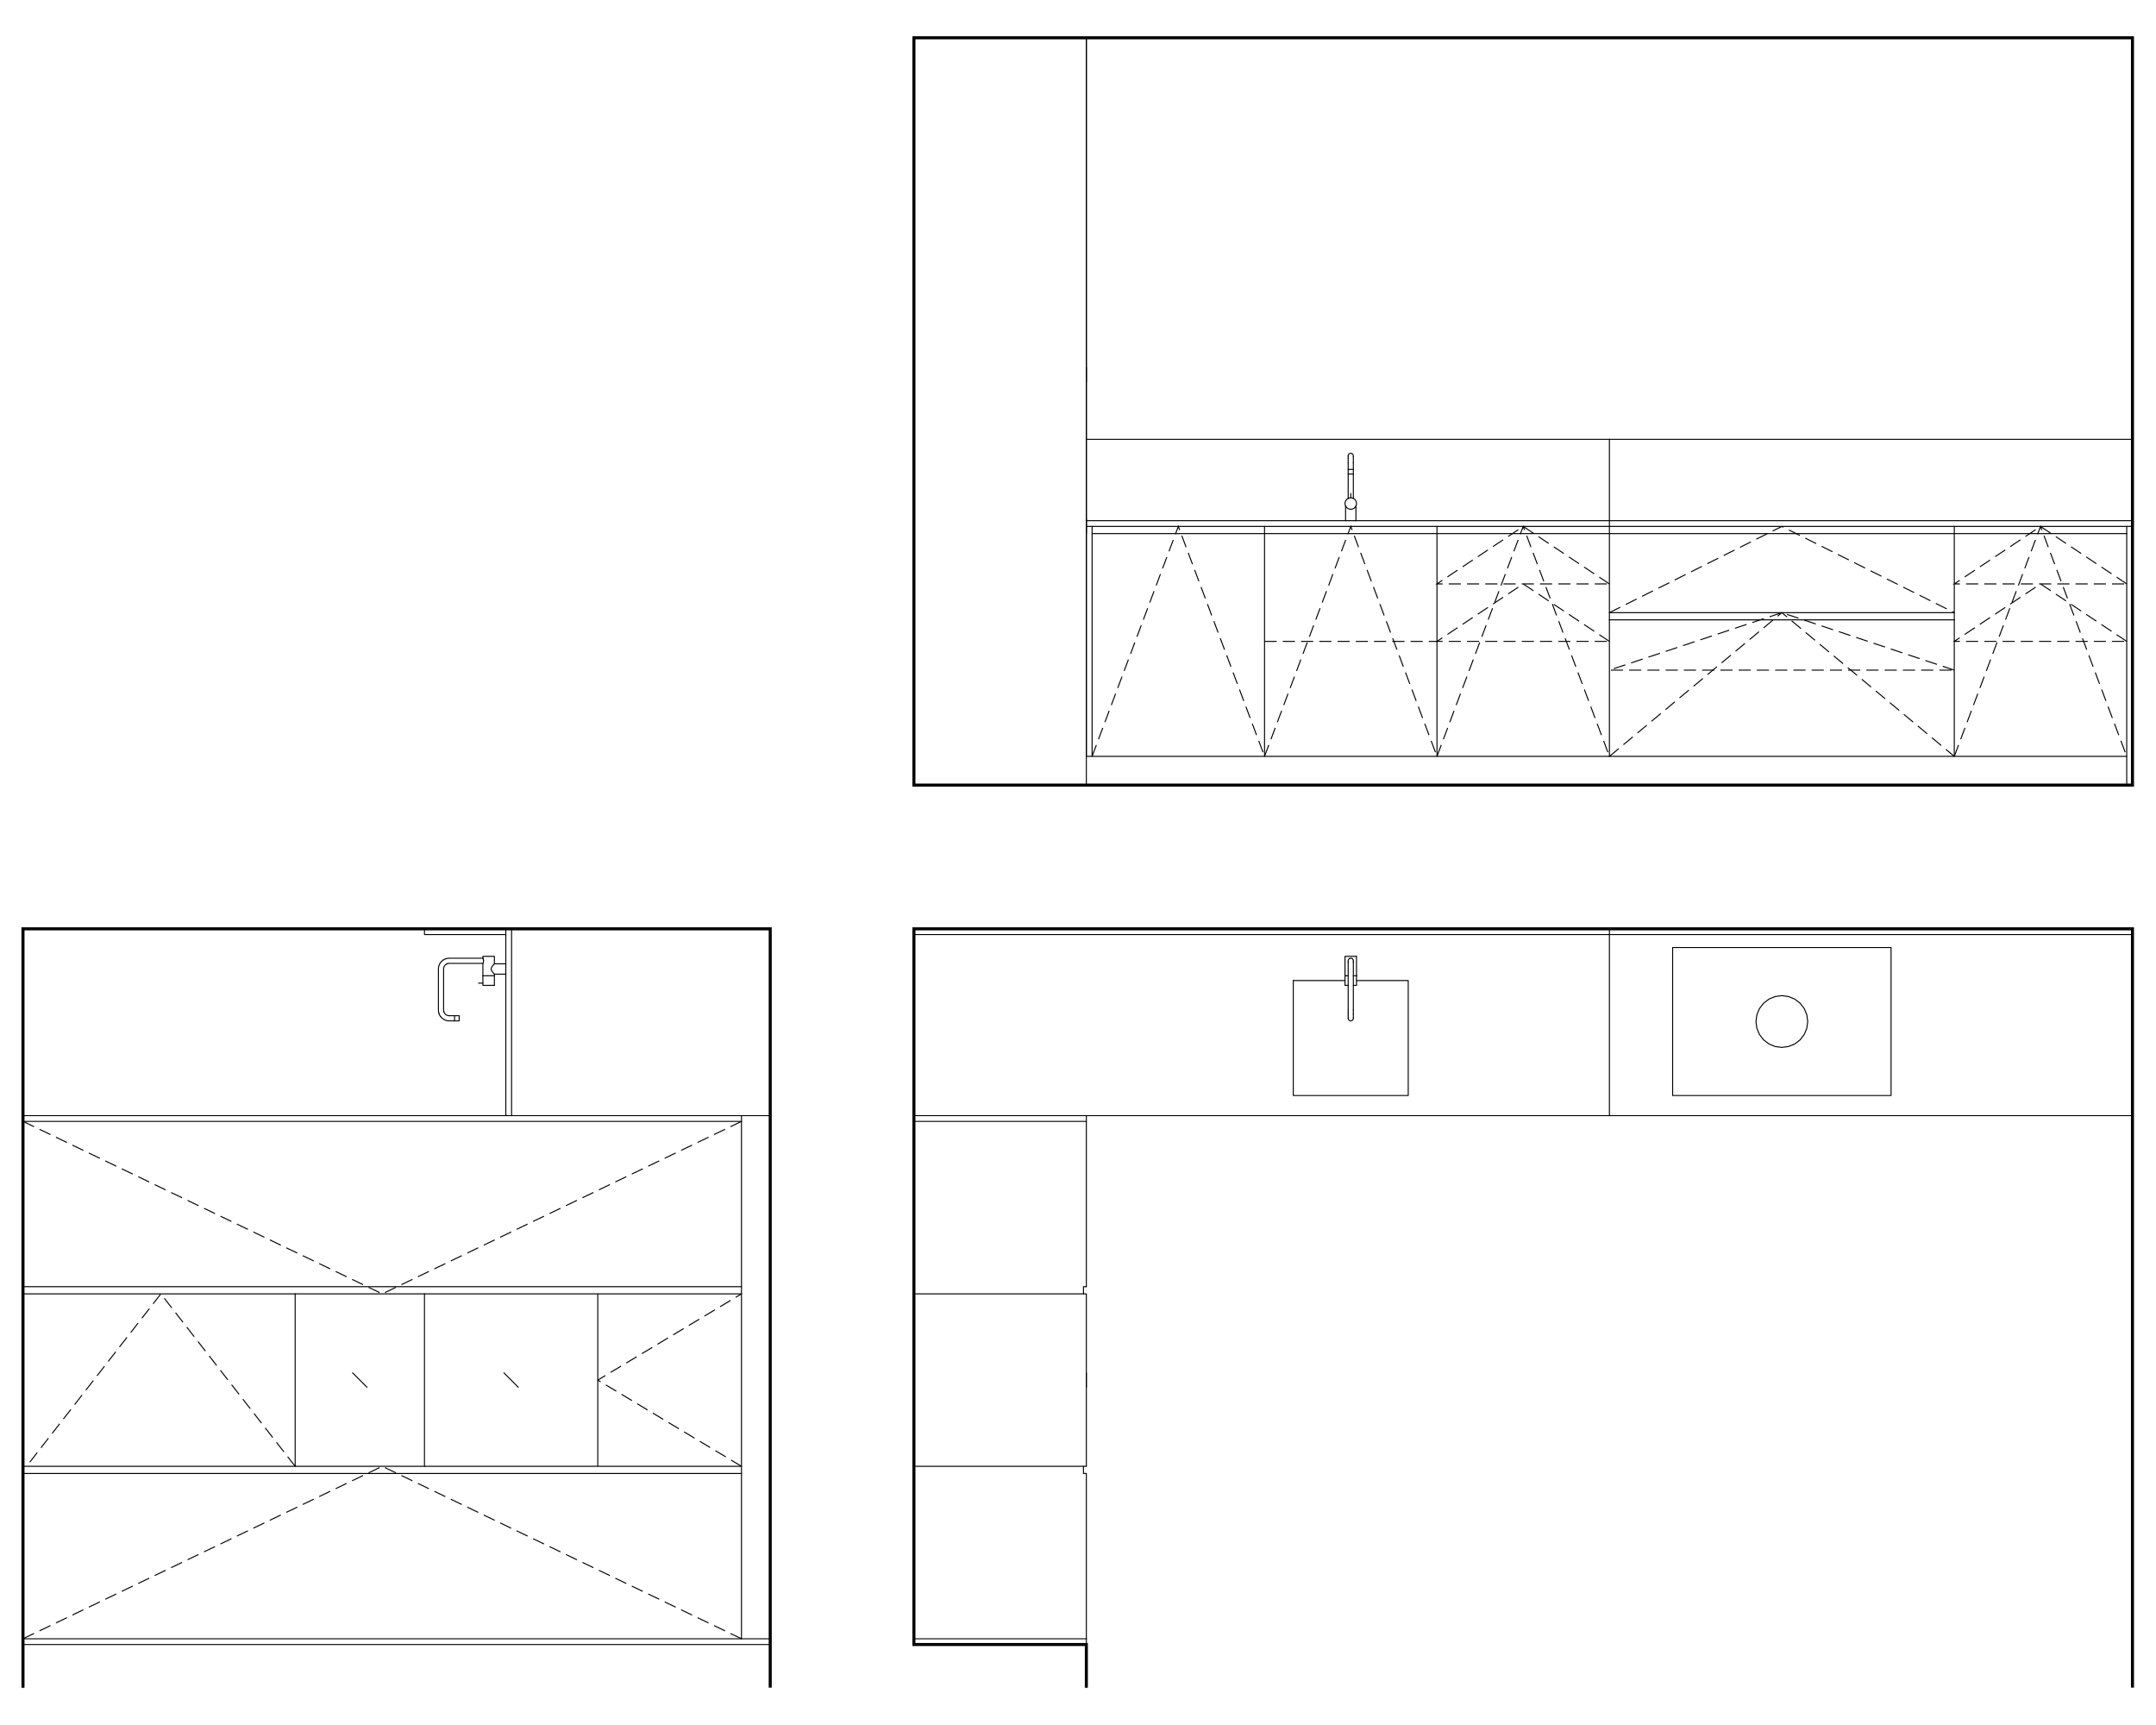 <?xml version="1.0" encoding="UTF-8" standalone="no"?>
<!-- Created with Inkscape (http://www.inkscape.org/) -->

<svg
   version="1.1"
   id="svg11121"
   width="566.929"
   height="453.543"
   viewBox="0 0 566.929 453.543"
   xmlns="http://www.w3.org/2000/svg"
   xmlns:svg="http://www.w3.org/2000/svg">
  <defs
     id="defs11125">
    <clipPath
       clipPathUnits="userSpaceOnUse"
       id="clipPath11137">
      <path
         d="M 0,0 H 425.197 V 340.158 H 0 Z"
         id="path11135" />
    </clipPath>
  </defs>
  <g
     id="g11127"
     transform="matrix(1.333,0,0,-1.333,0,453.543)">
    <g
       id="g11129" />
    <g
       id="g11131">
      <g
         id="g11133"
         clip-path="url(#clipPath11137)">
        <g
           id="g11139"
           transform="matrix(1,0,0,-1,0,340.158)">
          <path
             d="m 215.433,149.102 v -43.937"
             style="fill:none;stroke:#000000;stroke-width:0.2;stroke-linecap:round;stroke-linejoin:round;stroke-miterlimit:10;stroke-dasharray:none;stroke-opacity:1"
             id="path11141" />
        </g>
        <g
           id="g11143"
           transform="matrix(1,0,0,-1,0,340.158)">
          <path
             d="m 419.528,103.748 h 1.134"
             style="fill:none;stroke:#000000;stroke-width:0.2;stroke-linecap:round;stroke-linejoin:round;stroke-miterlimit:10;stroke-dasharray:none;stroke-opacity:1"
             id="path11145" />
        </g>
        <g
           id="g11147"
           transform="matrix(1,0,0,-1,0,340.158)">
          <path
             d="m 215.433,103.748 h -1.134"
             style="fill:none;stroke:#000000;stroke-width:0.2;stroke-linecap:round;stroke-linejoin:round;stroke-miterlimit:10;stroke-dasharray:none;stroke-opacity:1"
             id="path11149" />
        </g>
        <g
           id="g11151"
           transform="matrix(1,0,0,-1,0,340.158)">
          <path
             d="m 419.528,149.102 v -43.937"
             style="fill:none;stroke:#000000;stroke-width:0.2;stroke-linecap:round;stroke-linejoin:round;stroke-miterlimit:10;stroke-dasharray:none;stroke-opacity:1"
             id="path11153" />
        </g>
        <g
           id="g11155"
           transform="matrix(1,0,0,-1,0,340.158)">
          <path
             d="M 385.512,149.102 V 122.173"
             style="fill:none;stroke:#000000;stroke-width:0.2;stroke-linecap:round;stroke-linejoin:round;stroke-miterlimit:10;stroke-dasharray:none;stroke-opacity:1"
             id="path11157" />
        </g>
        <g
           id="g11159"
           transform="matrix(1,0,0,-1,0,340.158)">
          <path
             d="m 249.449,149.102 v -43.937 -1.417"
             style="fill:none;stroke:#000000;stroke-width:0.2;stroke-linecap:round;stroke-linejoin:round;stroke-miterlimit:10;stroke-dasharray:none;stroke-opacity:1"
             id="path11161" />
        </g>
        <g
           id="g11163"
           transform="matrix(1,0,0,-1,0,340.158)">
          <path
             d="m 266.967,92.504 h -0.017 -0.051 -0.081 -0.106 -0.123 -0.132 -0.132 -0.123 -0.106 -0.081 -0.051 -0.017"
             style="fill:none;stroke:#000000;stroke-width:0.2;stroke-linecap:round;stroke-linejoin:round;stroke-miterlimit:10;stroke-dasharray:none;stroke-opacity:1"
             id="path11165" />
        </g>
        <g
           id="g11167"
           transform="matrix(1,0,0,-1,0,340.158)">
          <path
             d="m 385.512,120.756 v -15.591 -1.417"
             style="fill:none;stroke:#000000;stroke-width:0.2;stroke-linecap:round;stroke-linejoin:round;stroke-miterlimit:10;stroke-dasharray:none;stroke-opacity:1"
             id="path11169" />
        </g>
        <g
           id="g11171"
           transform="matrix(1,0,0,-1,0,340.158)">
          <path
             d="m 283.465,149.102 v -43.937 -1.417"
             style="fill:none;stroke:#000000;stroke-width:0.2;stroke-linecap:round;stroke-linejoin:round;stroke-miterlimit:10;stroke-dasharray:none;stroke-opacity:1"
             id="path11173" />
        </g>
        <g
           id="g11175"
           transform="matrix(1,0,0,-1,0,340.158)">
          <path
             d="M 317.48,149.102 V 122.173"
             style="fill:none;stroke:#000000;stroke-width:0.2;stroke-linecap:round;stroke-linejoin:round;stroke-miterlimit:10;stroke-dasharray:none;stroke-opacity:1"
             id="path11177" />
        </g>
        <g
           id="g11179"
           transform="matrix(1,0,0,-1,0,340.158)">
          <path
             d="m 317.48,120.756 v -15.591 -1.417 -1.134 -16.044"
             style="fill:none;stroke:#000000;stroke-width:0.2;stroke-linecap:round;stroke-linejoin:round;stroke-miterlimit:10;stroke-dasharray:none;stroke-opacity:1"
             id="path11181" />
        </g>
        <g
           id="g11183"
           transform="matrix(1,0,0,-1,0,340.158)">
          <path
             d="m 317.48,103.748 h -34.016 -34.016 -34.016 v 1.417 h 34.016"
             style="fill:none;stroke:#000000;stroke-width:0.2;stroke-linecap:round;stroke-linejoin:round;stroke-miterlimit:10;stroke-dasharray:none;stroke-opacity:1"
             id="path11185" />
        </g>
        <g
           id="g11187"
           transform="matrix(1,0,0,-1,0,340.158)">
          <path
             d="m 317.48,103.748 h 68.031 34.016 v 1.417"
             style="fill:none;stroke:#000000;stroke-width:0.2;stroke-linecap:round;stroke-linejoin:round;stroke-miterlimit:10;stroke-dasharray:none;stroke-opacity:1"
             id="path11189" />
        </g>
        <g
           id="g11191"
           transform="matrix(1,0,0,-1,0,340.158)">
          <path
             d="m 317.48,149.102 h -34.016 -34.016 -34.016 -1.134 v 5.669 h -34.016 34.016 V 7.37"
             style="fill:none;stroke:#000000;stroke-width:0.2;stroke-linecap:round;stroke-linejoin:round;stroke-miterlimit:10;stroke-dasharray:none;stroke-opacity:1"
             id="path11193" />
        </g>
        <g
           id="g11195"
           transform="matrix(1,0,0,-1,0,340.158)">
          <path
             d="m 419.528,154.771 h 1.134 V 103.748 102.614 86.57 H 317.48"
             style="fill:none;stroke:#000000;stroke-width:0.2;stroke-linecap:round;stroke-linejoin:round;stroke-miterlimit:10;stroke-dasharray:none;stroke-opacity:1"
             id="path11197" />
        </g>
        <g
           id="g11199"
           transform="matrix(1,0,0,-1,0,340.158)">
          <path
             d="m 214.299,154.771 h 205.228 v -5.669 h -34.016 -68.031"
             style="fill:none;stroke:#000000;stroke-width:0.2;stroke-linecap:round;stroke-linejoin:round;stroke-miterlimit:10;stroke-dasharray:none;stroke-opacity:1"
             id="path11201" />
        </g>
        <g
           id="g11203"
           transform="matrix(1,0,0,-1,0,340.158)">
          <path
             d="m 265.475,99.794 -0.004,-0.009 -0.035,-0.084 v 2.913 h 0.035 0.102"
             style="fill:none;stroke:#000000;stroke-width:0.2;stroke-linecap:round;stroke-linejoin:round;stroke-miterlimit:10;stroke-dasharray:none;stroke-opacity:1"
             id="path11205" />
        </g>
        <g
           id="g11207"
           transform="matrix(1,0,0,-1,0,340.158)">
          <path
             d="m 265.475,99.794 0.098,0.128 0.082,0.107 0.08,0.061 0.155,0.119 0.057,0.024 0.217,0.09 0.029,0.004 0.264,0.035 0.264,-0.035 0.029,-0.004 0.217,-0.09 0.057,-0.024 0.155,-0.119 0.08,-0.061 0.082,-0.107 0.098,-0.128 0.004,-0.009 0.035,-0.084 v 2.913 h -0.035 -0.102"
             style="fill:none;stroke:#000000;stroke-width:0.2;stroke-linecap:round;stroke-linejoin:round;stroke-miterlimit:10;stroke-dasharray:none;stroke-opacity:1"
             id="path11209" />
        </g>
        <g
           id="g11211"
           transform="matrix(1,0,0,-1,0,340.158)">
          <path
             d="m 267.477,99.701 0.075,-0.18 0.039,-0.293 -0.039,-0.293 -0.113,-0.273 -0.18,-0.235 -0.235,-0.18 -0.057,-0.023"
             style="fill:none;stroke:#000000;stroke-width:0.2;stroke-linecap:round;stroke-linejoin:round;stroke-miterlimit:10;stroke-dasharray:none;stroke-opacity:1"
             id="path11213" />
        </g>
        <g
           id="g11215"
           transform="matrix(1,0,0,-1,0,340.158)">
          <path
             d="m 265.947,98.221 -0.057,0.023 -0.235,0.18 -0.18,0.235 -0.113,0.273 -0.039,0.293 0.039,0.293 0.075,0.18"
             style="fill:none;stroke:#000000;stroke-width:0.2;stroke-linecap:round;stroke-linejoin:round;stroke-miterlimit:10;stroke-dasharray:none;stroke-opacity:1"
             id="path11217" />
        </g>
        <g
           id="g11219"
           transform="matrix(1,0,0,-1,0,340.158)">
          <path
             d="M 266.967,90.006 V 89.909 89.85 89.83 l -0.017,-0.132 -0.051,-0.123 -0.081,-0.106 -0.106,-0.081 -0.123,-0.051 -0.132,-0.017 -0.132,0.017 -0.123,0.051 -0.106,0.081 -0.081,0.106 -0.051,0.123 -0.017,0.132 v 0.02 0.059"
             style="fill:none;stroke:#000000;stroke-width:0.2;stroke-linecap:round;stroke-linejoin:round;stroke-miterlimit:10;stroke-dasharray:none;stroke-opacity:1"
             id="path11221" />
        </g>
        <g
           id="g11223"
           transform="matrix(1,0,0,-1,0,340.158)">
          <path
             d="m 266.967,91.193 v 0.253 1.059 0.907 h -0.017 -0.051 -0.081 -0.106 -0.123 -0.132 -0.132 -0.123 -0.106 -0.081 -0.051 -0.017"
             style="fill:none;stroke:#000000;stroke-width:0.2;stroke-linecap:round;stroke-linejoin:round;stroke-miterlimit:10;stroke-dasharray:none;stroke-opacity:1"
             id="path11225" />
        </g>
        <g
           id="g11227"
           transform="matrix(1,0,0,-1,0,340.158)">
          <path
             d="m 265.947,91.193 v 0.253 1.059 0.907 4.81 l 0.017,-0.007"
             style="fill:none;stroke:#000000;stroke-width:0.2;stroke-linecap:round;stroke-linejoin:round;stroke-miterlimit:10;stroke-dasharray:none;stroke-opacity:1"
             id="path11229" />
        </g>
        <g
           id="g11231"
           transform="matrix(1,0,0,-1,0,340.158)">
          <path
             d="m 266.967,90.006 v 0.132 0.165 0.193 0.216 0.234 0.247"
             style="fill:none;stroke:#000000;stroke-width:0.2;stroke-linecap:round;stroke-linejoin:round;stroke-miterlimit:10;stroke-dasharray:none;stroke-opacity:1"
             id="path11233" />
        </g>
        <g
           id="g11235"
           transform="matrix(1,0,0,-1,0,340.158)">
          <path
             d="m 265.947,90.303 v 0.193 0.216 0.234 0.247"
             style="fill:none;stroke:#000000;stroke-width:0.2;stroke-linecap:round;stroke-linejoin:round;stroke-miterlimit:10;stroke-dasharray:none;stroke-opacity:1"
             id="path11237" />
        </g>
        <g
           id="g11239"
           transform="matrix(1,0,0,-1,0,340.158)">
          <path
             d="M 265.947,90.303 V 90.138 90.006 89.909"
             style="fill:none;stroke:#000000;stroke-width:0.2;stroke-linecap:round;stroke-linejoin:round;stroke-miterlimit:10;stroke-dasharray:none;stroke-opacity:1"
             id="path11241" />
        </g>
        <g
           id="g11243"
           transform="matrix(1,0,0,-1,0,340.158)">
          <path
             d="m 265.964,98.214 0.051,-0.021 0.081,-0.034 0.067,-0.028 0.038,-0.005 0.123,-0.016 0.132,-0.017 0.132,0.017 0.123,0.016 0.038,0.005 0.067,0.028 0.081,0.034 0.051,0.021 0.017,0.007 v -4.81"
             style="fill:none;stroke:#000000;stroke-width:0.2;stroke-linecap:round;stroke-linejoin:round;stroke-miterlimit:10;stroke-dasharray:none;stroke-opacity:1"
             id="path11245" />
        </g>
        <g
           id="g11247"
           transform="matrix(1,0,0,-1,0,340.158)">
          <path
             d="m 267.341,102.614 h -0.162 -0.211"
             style="fill:none;stroke:#000000;stroke-width:0.2;stroke-linecap:round;stroke-linejoin:round;stroke-miterlimit:10;stroke-dasharray:none;stroke-opacity:1"
             id="path11249" />
        </g>
        <g
           id="g11251"
           transform="matrix(1,0,0,-1,0,340.158)">
          <path
             d="m 265.573,102.614 h 0.162 0.211 0.246"
             style="fill:none;stroke:#000000;stroke-width:0.2;stroke-linecap:round;stroke-linejoin:round;stroke-miterlimit:10;stroke-dasharray:none;stroke-opacity:1"
             id="path11253" />
        </g>
        <g
           id="g11255"
           transform="matrix(1,0,0,-1,0,340.158)">
          <path
             d="m 266.967,102.614 h -0.246 -0.264 -0.264"
             style="fill:none;stroke:#000000;stroke-width:0.2;stroke-linecap:round;stroke-linejoin:round;stroke-miterlimit:10;stroke-dasharray:none;stroke-opacity:1"
             id="path11257" />
        </g>
        <g
           id="g11259"
           transform="matrix(1,0,0,-1,0,340.158)">
          <path
             d="m 385.512,122.173 v -1.417 h -68.031 v 1.417"
             style="fill:none;stroke:#000000;stroke-width:0.2;stroke-linecap:round;stroke-linejoin:round;stroke-miterlimit:10;stroke-dasharray:none;stroke-opacity:1"
             id="path11261" />
        </g>
        <g
           id="g11263"
           transform="matrix(1,0,0,-1,0,340.158)">
          <path
             d="m 249.449,105.165 h 34.016 34.016 68.031 34.016"
             style="fill:none;stroke:#000000;stroke-width:0.2;stroke-linecap:round;stroke-linejoin:round;stroke-miterlimit:10;stroke-dasharray:none;stroke-opacity:1"
             id="path11265" />
        </g>
        <g
           id="g11267"
           transform="matrix(1,0,0,-1,0,340.158)">
          <path
             d="m 317.48,122.173 h 68.031"
             style="fill:none;stroke:#000000;stroke-width:0.2;stroke-linecap:round;stroke-linejoin:round;stroke-miterlimit:10;stroke-dasharray:none;stroke-opacity:1"
             id="path11269" />
        </g>
        <g
           id="g11271"
           transform="matrix(1,0,0,-1,0,340.158)">
          <path
             d="M 317.48,86.57 H 214.299 v 16.044 1.134 45.354"
             style="fill:none;stroke:#000000;stroke-width:0.2;stroke-linecap:round;stroke-linejoin:round;stroke-miterlimit:10;stroke-dasharray:none;stroke-opacity:1"
             id="path11273" />
        </g>
        <g
           id="g11275"
           transform="matrix(1,0,0,-1,0,340.158)">
          <path
             d="M 214.299,86.57 V 7.37"
             style="fill:none;stroke:#000000;stroke-width:0.2;stroke-linecap:round;stroke-linejoin:round;stroke-miterlimit:10;stroke-dasharray:none;stroke-opacity:1"
             id="path11277" />
        </g>
        <g
           id="g11279"
           transform="matrix(1,0,0,-1,0,340.158)">
          <path
             d="m 267.477,102.614 h 50.003 103.181"
             style="fill:none;stroke:#000000;stroke-width:0.2;stroke-linecap:round;stroke-linejoin:round;stroke-miterlimit:10;stroke-dasharray:none;stroke-opacity:1"
             id="path11281" />
        </g>
        <g
           id="g11283"
           transform="matrix(1,0,0,-1,0,340.158)">
          <path
             d="m 265.436,102.614 h -51.137"
             style="fill:none;stroke:#000000;stroke-width:0.2;stroke-linecap:round;stroke-linejoin:round;stroke-miterlimit:10;stroke-dasharray:none;stroke-opacity:1"
             id="path11285" />
        </g>
        <g
           id="g11287"
           transform="matrix(1,0,0,-1,0,340.158)">
          <path
             d="m 214.299,105.08 v -2.835"
             style="fill:none;stroke:#000000;stroke-width:0.2;stroke-linecap:round;stroke-linejoin:round;stroke-miterlimit:10;stroke-dasharray:none;stroke-opacity:1"
             id="path11289" />
        </g>
        <g
           id="g11291"
           transform="matrix(1,0,0,-1,0,340.158)">
          <path
             d="M 214.299,75.231 V 72.397"
             style="fill:none;stroke:#000000;stroke-width:0.2;stroke-linecap:round;stroke-linejoin:round;stroke-miterlimit:10;stroke-dasharray:none;stroke-opacity:1"
             id="path11293" />
        </g>
        <g
           id="g11295"
           transform="matrix(1,0,0,-1,0,340.158)">
          <path
             d="m 266.457,98.093 v -0.85"
             style="fill:none;stroke:#000000;stroke-width:0.2;stroke-linecap:round;stroke-linejoin:round;stroke-miterlimit:10;stroke-dasharray:none;stroke-opacity:1"
             id="path11297" />
        </g>
        <g
           id="g11299"
           transform="matrix(1,0,0,-1,0,340.158)">
          <path
             d="M 420.661,154.771 V 7.37"
             style="fill:none;stroke:#000000;stroke-width:0.2;stroke-linecap:round;stroke-linejoin:round;stroke-miterlimit:10;stroke-dasharray:none;stroke-opacity:1"
             id="path11301" />
        </g>
        <g
           id="g11303"
           transform="matrix(1,0,0,-1,0,340.158)">
          <path
             d="m 180.284,323.149 h 34.016"
             style="fill:none;stroke:#000000;stroke-width:0.2;stroke-linecap:round;stroke-linejoin:round;stroke-miterlimit:10;stroke-dasharray:none;stroke-opacity:1"
             id="path11305" />
        </g>
        <g
           id="g11307"
           transform="matrix(1,0,0,-1,0,340.158)">
          <path
             d="m 180.284,289.134 h 33.449"
             style="fill:none;stroke:#000000;stroke-width:0.2;stroke-linecap:round;stroke-linejoin:round;stroke-miterlimit:10;stroke-dasharray:none;stroke-opacity:1"
             id="path11309" />
        </g>
        <g
           id="g11311"
           transform="matrix(1,0,0,-1,0,340.158)">
          <path
             d="m 180.284,255.118 h 33.449"
             style="fill:none;stroke:#000000;stroke-width:0.2;stroke-linecap:round;stroke-linejoin:round;stroke-miterlimit:10;stroke-dasharray:none;stroke-opacity:1"
             id="path11313" />
        </g>
        <g
           id="g11315"
           transform="matrix(1,0,0,-1,0,340.158)">
          <path
             d="m 351.496,196.299 -1.321,0.174 -1.231,0.51 -1.057,0.811 -0.811,1.057 -0.51,1.231 -0.174,1.321 0.174,1.321 0.51,1.231 0.811,1.057 1.057,0.811 1.231,0.51 1.321,0.174 1.321,-0.174 1.231,-0.51 1.057,-0.811 0.811,-1.057 0.51,-1.231 0.174,-1.321 -0.174,-1.321 -0.51,-1.231 -0.811,-1.057 -1.057,-0.811 -1.231,-0.51 -1.321,-0.174"
             style="fill:none;stroke:#000000;stroke-width:0.2;stroke-linecap:round;stroke-linejoin:round;stroke-miterlimit:10;stroke-dasharray:none;stroke-opacity:1"
             id="path11317" />
        </g>
        <g
           id="g11319"
           transform="matrix(1,0,0,-1,0,340.158)">
          <path
             d="m 266.967,192.373 h 0.057 0.235 0.18 0.113"
             style="fill:none;stroke:#000000;stroke-width:0.2;stroke-linecap:round;stroke-linejoin:round;stroke-miterlimit:10;stroke-dasharray:none;stroke-opacity:1"
             id="path11321" />
        </g>
        <g
           id="g11323"
           transform="matrix(1,0,0,-1,0,340.158)">
          <path
             d="m 265.947,192.373 h -0.057 -0.235"
             style="fill:none;stroke:#000000;stroke-width:0.2;stroke-linecap:round;stroke-linejoin:round;stroke-miterlimit:10;stroke-dasharray:none;stroke-opacity:1"
             id="path11325" />
        </g>
        <g
           id="g11327"
           transform="matrix(1,0,0,-1,0,340.158)">
          <path
             d="m 265.655,192.373 h -0.18 -0.113"
             style="fill:none;stroke:#000000;stroke-width:0.2;stroke-linecap:round;stroke-linejoin:round;stroke-miterlimit:10;stroke-dasharray:none;stroke-opacity:1"
             id="path11329" />
        </g>
        <g
           id="g11331"
           transform="matrix(1,0,0,-1,0,340.158)">
          <path
             d="M 267.591,192.373 H 267.552"
             style="fill:none;stroke:#000000;stroke-width:0.2;stroke-linecap:round;stroke-linejoin:round;stroke-miterlimit:10;stroke-dasharray:none;stroke-opacity:1"
             id="path11333" />
        </g>
        <g
           id="g11335"
           transform="matrix(1,0,0,-1,0,340.158)">
          <path
             d="m 265.362,192.373 h -0.039"
             style="fill:none;stroke:#000000;stroke-width:0.2;stroke-linecap:round;stroke-linejoin:round;stroke-miterlimit:10;stroke-dasharray:none;stroke-opacity:1"
             id="path11337" />
        </g>
        <g
           id="g11339"
           transform="matrix(1,0,0,-1,0,340.158)">
          <path
             d="M 214.299,221.102 H 180.284"
             style="fill:none;stroke:#000000;stroke-width:0.2;stroke-linecap:round;stroke-linejoin:round;stroke-miterlimit:10;stroke-dasharray:none;stroke-opacity:1"
             id="path11341" />
        </g>
        <g
           id="g11343"
           transform="matrix(1,0,0,-1,0,340.158)">
          <path
             d="m 317.48,183.118 v 1.134 35.717"
             style="fill:none;stroke:#000000;stroke-width:0.2;stroke-linecap:round;stroke-linejoin:round;stroke-miterlimit:10;stroke-dasharray:none;stroke-opacity:1"
             id="path11345" />
        </g>
        <g
           id="g11347"
           transform="matrix(1,0,0,-1,0,340.158)">
          <path
             d="m 214.299,323.149 v 1.134 h -34.016 v -1.134 -34.016 -34.016"
             style="fill:none;stroke:#000000;stroke-width:0.2;stroke-linecap:round;stroke-linejoin:round;stroke-miterlimit:10;stroke-dasharray:none;stroke-opacity:1"
             id="path11349" />
        </g>
        <g
           id="g11351"
           transform="matrix(1,0,0,-1,0,340.158)">
          <path
             d="m 180.284,255.118 v -34.016 -1.134 h 34.016 103.181 103.181 v 8.504 -45.354"
             style="fill:none;stroke:#000000;stroke-width:0.2;stroke-linecap:round;stroke-linejoin:round;stroke-miterlimit:10;stroke-dasharray:none;stroke-opacity:1"
             id="path11353" />
        </g>
        <g
           id="g11355"
           transform="matrix(1,0,0,-1,0,340.158)">
          <path
             d="m 214.299,323.149 v -32.599 h -0.567 v -1.417 h 0.567"
             style="fill:none;stroke:#000000;stroke-width:0.2;stroke-linecap:round;stroke-linejoin:round;stroke-miterlimit:10;stroke-dasharray:none;stroke-opacity:1"
             id="path11357" />
        </g>
        <g
           id="g11359"
           transform="matrix(1,0,0,-1,0,340.158)">
          <path
             d="m 214.299,289.134 v -34.016 h -0.567 v -1.417 h 0.567"
             style="fill:none;stroke:#000000;stroke-width:0.2;stroke-linecap:round;stroke-linejoin:round;stroke-miterlimit:10;stroke-dasharray:none;stroke-opacity:1"
             id="path11361" />
        </g>
        <g
           id="g11363"
           transform="matrix(1,0,0,-1,0,340.158)">
          <path
             d="m 214.299,219.968 v 1.134 32.599"
             style="fill:none;stroke:#000000;stroke-width:0.2;stroke-linecap:round;stroke-linejoin:round;stroke-miterlimit:10;stroke-dasharray:none;stroke-opacity:1"
             id="path11365" />
        </g>
        <g
           id="g11367"
           transform="matrix(1,0,0,-1,0,340.158)">
          <path
             d="m 329.953,216 h 43.087 v -29.197 h -43.087 v 29.197"
             style="fill:none;stroke:#000000;stroke-width:0.2;stroke-linecap:round;stroke-linejoin:round;stroke-miterlimit:10;stroke-dasharray:none;stroke-opacity:1"
             id="path11369" />
        </g>
        <g
           id="g11371"
           transform="matrix(1,0,0,-1,0,340.158)">
          <path
             d="m 267.591,193.322 h 10.205 v 22.677 h -22.677 v -22.677"
             style="fill:none;stroke:#000000;stroke-width:0.2;stroke-linecap:round;stroke-linejoin:round;stroke-miterlimit:10;stroke-dasharray:none;stroke-opacity:1"
             id="path11373" />
        </g>
        <g
           id="g11375"
           transform="matrix(1,0,0,-1,0,340.158)">
          <path
             d="M 265.323,193.322 H 255.118"
             style="fill:none;stroke:#000000;stroke-width:0.2;stroke-linecap:round;stroke-linejoin:round;stroke-miterlimit:10;stroke-dasharray:none;stroke-opacity:1"
             id="path11377" />
        </g>
        <g
           id="g11379"
           transform="matrix(1,0,0,-1,0,340.158)">
          <path
             d="m 267.591,192.373 v 0.95 0.95 h -0.039 -0.113 -0.18 -0.235 -0.057 v 4.878"
             style="fill:none;stroke:#000000;stroke-width:0.2;stroke-linecap:round;stroke-linejoin:round;stroke-miterlimit:10;stroke-dasharray:none;stroke-opacity:1"
             id="path11381" />
        </g>
        <g
           id="g11383"
           transform="matrix(1,0,0,-1,0,340.158)">
          <path
             d="m 265.323,192.373 v 0.95 0.95 h 0.039 0.113 0.18 0.235 0.057 v 4.878"
             style="fill:none;stroke:#000000;stroke-width:0.2;stroke-linecap:round;stroke-linejoin:round;stroke-miterlimit:10;stroke-dasharray:none;stroke-opacity:1"
             id="path11385" />
        </g>
        <g
           id="g11387"
           transform="matrix(1,0,0,-1,0,340.158)">
          <path
             d="m 265.323,192.373 v -3.827 h 0.039 0.113 0.18 0.235 0.273 0.293 0.293 0.273 0.235 0.18 0.113 0.039"
             style="fill:none;stroke:#000000;stroke-width:0.2;stroke-linecap:round;stroke-linejoin:round;stroke-miterlimit:10;stroke-dasharray:none;stroke-opacity:1"
             id="path11389" />
        </g>
        <g
           id="g11391"
           transform="matrix(1,0,0,-1,0,340.158)">
          <path
             d="m 267.591,192.373 v -3.827"
             style="fill:none;stroke:#000000;stroke-width:0.2;stroke-linecap:round;stroke-linejoin:round;stroke-miterlimit:10;stroke-dasharray:none;stroke-opacity:1"
             id="path11393" />
        </g>
        <g
           id="g11395"
           transform="matrix(1,0,0,-1,0,340.158)">
          <path
             d="m 265.947,189.733 v 0.165 0.193 0.216 0.234 0.246 0.253 1.332 1.899"
             style="fill:none;stroke:#000000;stroke-width:0.2;stroke-linecap:round;stroke-linejoin:round;stroke-miterlimit:10;stroke-dasharray:none;stroke-opacity:1"
             id="path11397" />
        </g>
        <g
           id="g11399"
           transform="matrix(1,0,0,-1,0,340.158)">
          <path
             d="m 266.967,189.733 v 0.165 0.193 0.216 0.234 0.246 0.253 1.332 1.899"
             style="fill:none;stroke:#000000;stroke-width:0.2;stroke-linecap:round;stroke-linejoin:round;stroke-miterlimit:10;stroke-dasharray:none;stroke-opacity:1"
             id="path11401" />
        </g>
        <g
           id="g11403"
           transform="matrix(1,0,0,-1,0,340.158)">
          <path
             d="m 266.967,189.445 v -0.02 l -0.017,-0.132 -0.051,-0.123 -0.081,-0.106 -0.067,-0.052 -0.038,-0.029"
             style="fill:none;stroke:#000000;stroke-width:0.2;stroke-linecap:round;stroke-linejoin:round;stroke-miterlimit:10;stroke-dasharray:none;stroke-opacity:1"
             id="path11405" />
        </g>
        <g
           id="g11407"
           transform="matrix(1,0,0,-1,0,340.158)">
          <path
             d="m 266.967,199.15 v 0.253 0.247 0.234"
             style="fill:none;stroke:#000000;stroke-width:0.2;stroke-linecap:round;stroke-linejoin:round;stroke-miterlimit:10;stroke-dasharray:none;stroke-opacity:1"
             id="path11409" />
        </g>
        <g
           id="g11411"
           transform="matrix(1,0,0,-1,0,340.158)">
          <path
             d="m 265.947,199.15 v 0.253 0.247"
             style="fill:none;stroke:#000000;stroke-width:0.2;stroke-linecap:round;stroke-linejoin:round;stroke-miterlimit:10;stroke-dasharray:none;stroke-opacity:1"
             id="path11413" />
        </g>
        <g
           id="g11415"
           transform="matrix(1,0,0,-1,0,340.158)">
          <path
             d="m 266.967,200.746 v 0.02 l -0.017,0.132 -0.051,0.123 -0.081,0.106 -0.106,0.081 -0.123,0.051 -0.132,0.017 -0.132,-0.017 -0.123,-0.051 -0.106,-0.081 -0.081,-0.106 -0.051,-0.123 -0.017,-0.132 v -0.02"
             style="fill:none;stroke:#000000;stroke-width:0.2;stroke-linecap:round;stroke-linejoin:round;stroke-miterlimit:10;stroke-dasharray:none;stroke-opacity:1"
             id="path11417" />
        </g>
        <g
           id="g11419"
           transform="matrix(1,0,0,-1,0,340.158)">
          <path
             d="m 265.947,189.445 v -0.02 l 0.017,-0.132 0.051,-0.123 0.081,-0.106 0.067,-0.052 0.038,-0.029"
             style="fill:none;stroke:#000000;stroke-width:0.2;stroke-linecap:round;stroke-linejoin:round;stroke-miterlimit:10;stroke-dasharray:none;stroke-opacity:1"
             id="path11421" />
        </g>
        <g
           id="g11423"
           transform="matrix(1,0,0,-1,0,340.158)">
          <path
             d="m 266.202,188.983 0.123,-0.051 0.132,-0.017 0.132,0.017 0.123,0.051"
             style="fill:none;stroke:#000000;stroke-width:0.2;stroke-linecap:round;stroke-linejoin:round;stroke-miterlimit:10;stroke-dasharray:none;stroke-opacity:1"
             id="path11425" />
        </g>
        <g
           id="g11427"
           transform="matrix(1,0,0,-1,0,340.158)">
          <path
             d="m 266.967,199.884 v 0.216 0.193 0.165 0.133 0.097 0.059"
             style="fill:none;stroke:#000000;stroke-width:0.2;stroke-linecap:round;stroke-linejoin:round;stroke-miterlimit:10;stroke-dasharray:none;stroke-opacity:1"
             id="path11429" />
        </g>
        <g
           id="g11431"
           transform="matrix(1,0,0,-1,0,340.158)">
          <path
             d="m 265.947,200.293 v 0.165 0.133 0.097 0.059"
             style="fill:none;stroke:#000000;stroke-width:0.2;stroke-linecap:round;stroke-linejoin:round;stroke-miterlimit:10;stroke-dasharray:none;stroke-opacity:1"
             id="path11433" />
        </g>
        <g
           id="g11435"
           transform="matrix(1,0,0,-1,0,340.158)">
          <path
             d="m 265.947,200.293 v -0.193 -0.216 -0.234"
             style="fill:none;stroke:#000000;stroke-width:0.2;stroke-linecap:round;stroke-linejoin:round;stroke-miterlimit:10;stroke-dasharray:none;stroke-opacity:1"
             id="path11437" />
        </g>
        <g
           id="g11439"
           transform="matrix(1,0,0,-1,0,340.158)">
          <path
             d="m 266.967,189.733 v -0.132 -0.097 -0.059"
             style="fill:none;stroke:#000000;stroke-width:0.2;stroke-linecap:round;stroke-linejoin:round;stroke-miterlimit:10;stroke-dasharray:none;stroke-opacity:1"
             id="path11441" />
        </g>
        <g
           id="g11443"
           transform="matrix(1,0,0,-1,0,340.158)">
          <path
             d="m 265.947,189.445 v 0.059 0.097 0.132"
             style="fill:none;stroke:#000000;stroke-width:0.2;stroke-linecap:round;stroke-linejoin:round;stroke-miterlimit:10;stroke-dasharray:none;stroke-opacity:1"
             id="path11445" />
        </g>
        <g
           id="g11447"
           transform="matrix(1,0,0,-1,0,340.158)">
          <path
             d="m 420.662,219.968 v -35.717 -1.134 H 317.48 180.284 420.662 180.284 v 141.165"
             style="fill:none;stroke:#000000;stroke-width:0.2;stroke-linecap:round;stroke-linejoin:round;stroke-miterlimit:10;stroke-dasharray:none;stroke-opacity:1"
             id="path11449" />
        </g>
        <g
           id="g11451"
           transform="matrix(1,0,0,-1,0,340.158)">
          <path
             d="m 180.284,183.118 v 1.134 h 137.197 103.181"
             style="fill:none;stroke:#000000;stroke-width:0.2;stroke-linecap:round;stroke-linejoin:round;stroke-miterlimit:10;stroke-dasharray:none;stroke-opacity:1"
             id="path11453" />
        </g>
        <g
           id="g11455"
           transform="matrix(1,0,0,-1,0,340.158)">
          <path
             d="m 180.284,184.252 v 35.717"
             style="fill:none;stroke:#000000;stroke-width:0.2;stroke-linecap:round;stroke-linejoin:round;stroke-miterlimit:10;stroke-dasharray:none;stroke-opacity:1"
             id="path11457" />
        </g>
        <g
           id="g11459"
           transform="matrix(1,0,0,-1,0,340.158)">
          <path
             d="m 214.299,273.543 v -2.835 2.835"
             style="fill:none;stroke:#000000;stroke-width:0.2;stroke-linecap:round;stroke-linejoin:round;stroke-miterlimit:10;stroke-dasharray:none;stroke-opacity:1"
             id="path11461" />
        </g>
        <g
           id="g11463"
           transform="matrix(1,0,0,-1,0,340.158)">
          <path
             d="m 214.299,324.283 v 8.504 -8.504 h -34.016"
             style="fill:none;stroke:#000000;stroke-width:0.2;stroke-linecap:round;stroke-linejoin:round;stroke-miterlimit:10;stroke-dasharray:none;stroke-opacity:1"
             id="path11465" />
        </g>
        <g
           id="g11467"
           transform="matrix(1,0,0,-1,0,340.158)">
          <path
             d="M 100.913,219.969 V 183.118"
             style="fill:none;stroke:#000000;stroke-width:0.2;stroke-linecap:round;stroke-linejoin:round;stroke-miterlimit:10;stroke-dasharray:none;stroke-opacity:1"
             id="path11469" />
        </g>
        <g
           id="g11471"
           transform="matrix(1,0,0,-1,0,340.158)">
          <path
             d="M 146.268,323.15 H 4.535"
             style="fill:none;stroke:#000000;stroke-width:0.2;stroke-linecap:round;stroke-linejoin:round;stroke-miterlimit:10;stroke-dasharray:none;stroke-opacity:1"
             id="path11473" />
        </g>
        <g
           id="g11475"
           transform="matrix(1,0,0,-1,0,340.158)">
          <path
             d="m 89.67,201.277 v -0.017 -0.051 -0.081 -0.106 -0.123 -0.132 -0.132 -0.123 -0.106 -0.081 -0.051 -0.017"
             style="fill:none;stroke:#000000;stroke-width:0.2;stroke-linecap:round;stroke-linejoin:round;stroke-miterlimit:10;stroke-dasharray:none;stroke-opacity:1"
             id="path11477" />
        </g>
        <g
           id="g11479"
           transform="matrix(1,0,0,-1,0,340.158)">
          <path
             d="m 95.259,189.935 0.017,-0.017 0.016,-0.051 0.005,-0.029 0.028,-0.052 0.034,-0.106 0.021,-0.123 0.007,-0.132 -0.007,-0.132"
             style="fill:none;stroke:#000000;stroke-width:0.2;stroke-linecap:round;stroke-linejoin:round;stroke-miterlimit:10;stroke-dasharray:none;stroke-opacity:1"
             id="path11481" />
        </g>
        <g
           id="g11483"
           transform="matrix(1,0,0,-1,0,340.158)">
          <path
             d="m 95.259,188.915 0.017,0.017 0.016,0.051 0.005,0.029 0.028,0.052"
             style="fill:none;stroke:#000000;stroke-width:0.2;stroke-linecap:round;stroke-linejoin:round;stroke-miterlimit:10;stroke-dasharray:none;stroke-opacity:1"
             id="path11485" />
        </g>
        <g
           id="g11487"
           transform="matrix(1,0,0,-1,0,340.158)">
          <path
             d="m 95.325,189.064 0.034,0.106 0.021,0.123"
             style="fill:none;stroke:#000000;stroke-width:0.2;stroke-linecap:round;stroke-linejoin:round;stroke-miterlimit:10;stroke-dasharray:none;stroke-opacity:1"
             id="path11489" />
        </g>
        <g
           id="g11491"
           transform="matrix(1,0,0,-1,0,340.158)">
          <path
             d="m 97.526,192.373 h -0.039 -0.113 -0.18"
             style="fill:none;stroke:#000000;stroke-width:0.2;stroke-linecap:round;stroke-linejoin:round;stroke-miterlimit:10;stroke-dasharray:none;stroke-opacity:1"
             id="path11493" />
        </g>
        <g
           id="g11495"
           transform="matrix(1,0,0,-1,0,340.158)">
          <path
             d="m 95.259,192.373 h 0.039 0.113 0.18 0.235 0.273"
             style="fill:none;stroke:#000000;stroke-width:0.2;stroke-linecap:round;stroke-linejoin:round;stroke-miterlimit:10;stroke-dasharray:none;stroke-opacity:1"
             id="path11497" />
        </g>
        <g
           id="g11499"
           transform="matrix(1,0,0,-1,0,340.158)">
          <path
             d="M 97.194,192.373 H 96.959 96.686"
             style="fill:none;stroke:#000000;stroke-width:0.2;stroke-linecap:round;stroke-linejoin:round;stroke-miterlimit:10;stroke-dasharray:none;stroke-opacity:1"
             id="path11501" />
        </g>
        <g
           id="g11503"
           transform="matrix(1,0,0,-1,0,340.158)">
          <path
             d="M 96.686,192.373 H 96.392 96.099"
             style="fill:none;stroke:#000000;stroke-width:0.2;stroke-linecap:round;stroke-linejoin:round;stroke-miterlimit:10;stroke-dasharray:none;stroke-opacity:1"
             id="path11505" />
        </g>
        <g
           id="g11507"
           transform="matrix(1,0,0,-1,0,340.158)">
          <path
             d="m 97.526,192.061 -0.035,-0.035 -0.004,-0.012 -0.09,-0.09 -0.023,-0.043 -0.119,-0.119 -0.062,-0.104 -0.107,-0.107 -0.128,-0.237 -0.009,-0.009 -0.084,-0.264 0.084,-0.264 0.009,-0.009 0.128,-0.237 0.107,-0.107 0.062,-0.104 0.119,-0.119 0.023,-0.043 0.09,-0.09 0.004,-0.012 0.035,-0.035"
             style="fill:none;stroke:#000000;stroke-width:0.2;stroke-linecap:round;stroke-linejoin:round;stroke-miterlimit:10;stroke-dasharray:none;stroke-opacity:1"
             id="path11509" />
        </g>
        <g
           id="g11511"
           transform="matrix(1,0,0,-1,0,340.158)">
          <path
             d="M 99.779,184.252 V 183.118"
             style="fill:none;stroke:#000000;stroke-width:0.2;stroke-linecap:round;stroke-linejoin:round;stroke-miterlimit:10;stroke-dasharray:none;stroke-opacity:1"
             id="path11513" />
        </g>
        <g
           id="g11515"
           transform="matrix(1,0,0,-1,0,340.158)">
          <path
             d="M 146.268,221.102 H 4.535"
             style="fill:none;stroke:#000000;stroke-width:0.2;stroke-linecap:round;stroke-linejoin:round;stroke-miterlimit:10;stroke-dasharray:none;stroke-opacity:1"
             id="path11517" />
        </g>
        <g
           id="g11519"
           transform="matrix(1,0,0,-1,0,340.158)">
          <path
             d="m 99.779,190.02 v -5.769 H 83.735 V 183.118 H 99.779 100.913 151.937 4.535 v 141.166"
             style="fill:none;stroke:#000000;stroke-width:0.2;stroke-linecap:round;stroke-linejoin:round;stroke-miterlimit:10;stroke-dasharray:none;stroke-opacity:1"
             id="path11521" />
        </g>
        <g
           id="g11523"
           transform="matrix(1,0,0,-1,0,340.158)">
          <path
             d="m 151.937,219.969 h -5.669 -45.354 -1.134 v -27.907"
             style="fill:none;stroke:#000000;stroke-width:0.2;stroke-linecap:round;stroke-linejoin:round;stroke-miterlimit:10;stroke-dasharray:none;stroke-opacity:1"
             id="path11525" />
        </g>
        <g
           id="g11527"
           transform="matrix(1,0,0,-1,0,340.158)">
          <path
             d="m 146.268,219.969 v 1.134 32.599 H 4.535 v -32.599"
             style="fill:none;stroke:#000000;stroke-width:0.2;stroke-linecap:round;stroke-linejoin:round;stroke-miterlimit:10;stroke-dasharray:none;stroke-opacity:1"
             id="path11529" />
        </g>
        <g
           id="g11531"
           transform="matrix(1,0,0,-1,0,340.158)">
          <path
             d="m 151.937,323.15 h -5.669 v -32.599"
             style="fill:none;stroke:#000000;stroke-width:0.2;stroke-linecap:round;stroke-linejoin:round;stroke-miterlimit:10;stroke-dasharray:none;stroke-opacity:1"
             id="path11533" />
        </g>
        <g
           id="g11535"
           transform="matrix(1,0,0,-1,0,340.158)">
          <path
             d="m 117.921,255.118 h 28.346 v 34.016 H 117.921 V 255.118 H 83.735 v 34.016 h 34.186"
             style="fill:none;stroke:#000000;stroke-width:0.2;stroke-linecap:round;stroke-linejoin:round;stroke-miterlimit:10;stroke-dasharray:none;stroke-opacity:1"
             id="path11537" />
        </g>
        <g
           id="g11539"
           transform="matrix(1,0,0,-1,0,340.158)">
          <path
             d="m 4.535,290.551 v 32.599 1.134 H 151.937 4.535 v 8.504"
             style="fill:none;stroke:#000000;stroke-width:0.2;stroke-linecap:round;stroke-linejoin:round;stroke-miterlimit:10;stroke-dasharray:none;stroke-opacity:1"
             id="path11541" />
        </g>
        <g
           id="g11543"
           transform="matrix(1,0,0,-1,0,340.158)">
          <path
             d="m 146.268,289.134 v 1.417 H 4.535 v -1.417 -34.016 -1.417"
             style="fill:none;stroke:#000000;stroke-width:0.2;stroke-linecap:round;stroke-linejoin:round;stroke-miterlimit:10;stroke-dasharray:none;stroke-opacity:1"
             id="path11545" />
        </g>
        <g
           id="g11547"
           transform="matrix(1,0,0,-1,0,340.158)">
          <path
             d="M 83.735,255.118 H 58.224 v 34.016 h 25.512"
             style="fill:none;stroke:#000000;stroke-width:0.2;stroke-linecap:round;stroke-linejoin:round;stroke-miterlimit:10;stroke-dasharray:none;stroke-opacity:1"
             id="path11549" />
        </g>
        <g
           id="g11551"
           transform="matrix(1,0,0,-1,0,340.158)">
          <path
             d="m 95.259,188.915 v -0.368 h 0.039 0.113 0.18 0.235 0.273 0.293 0.293 0.273 0.235 0.18 0.113 0.039 v 1.474 h 2.253 v 0.035"
             style="fill:none;stroke:#000000;stroke-width:0.2;stroke-linecap:round;stroke-linejoin:round;stroke-miterlimit:10;stroke-dasharray:none;stroke-opacity:1"
             id="path11553" />
        </g>
        <g
           id="g11555"
           transform="matrix(1,0,0,-1,0,340.158)">
          <path
             d="m 97.526,194.272 v -1.899 -0.312 h 2.253 v -0.035"
             style="fill:none;stroke:#000000;stroke-width:0.2;stroke-linecap:round;stroke-linejoin:round;stroke-miterlimit:10;stroke-dasharray:none;stroke-opacity:1"
             id="path11557" />
        </g>
        <g
           id="g11559"
           transform="matrix(1,0,0,-1,0,340.158)">
          <path
             d="m 97.526,194.272 h -0.039 -0.113 -0.18 -0.235 -0.273 -0.293 -0.293 -0.273 -0.235 -0.18 -0.113 -0.039 v -1.899"
             style="fill:none;stroke:#000000;stroke-width:0.2;stroke-linecap:round;stroke-linejoin:round;stroke-miterlimit:10;stroke-dasharray:none;stroke-opacity:1"
             id="path11561" />
        </g>
        <g
           id="g11563"
           transform="matrix(1,0,0,-1,0,340.158)">
          <path
             d="m 95.259,192.373 v -2.438 h -6.628 l -0.193,0.015 -0.168,0.041"
             style="fill:none;stroke:#000000;stroke-width:0.2;stroke-linecap:round;stroke-linejoin:round;stroke-miterlimit:10;stroke-dasharray:none;stroke-opacity:1"
             id="path11565" />
        </g>
        <g
           id="g11567"
           transform="matrix(1,0,0,-1,0,340.158)">
          <path
             d="m 86.588,199.808 -0.078,-0.325 -0.025,-0.313 v -8.15 l 0.025,-0.313 0.078,-0.325 0.128,-0.308 0.174,-0.285 0.217,-0.254 0.254,-0.217"
             style="fill:none;stroke:#000000;stroke-width:0.2;stroke-linecap:round;stroke-linejoin:round;stroke-miterlimit:10;stroke-dasharray:none;stroke-opacity:1"
             id="path11569" />
        </g>
        <g
           id="g11571"
           transform="matrix(1,0,0,-1,0,340.158)">
          <path
             d="m 87.561,199.492 -0.04,-0.168 -0.015,-0.193 v -8.07 l 0.015,-0.193 0.04,-0.169 0.066,-0.16 0.091,-0.148 0.113,-0.132 0.132,-0.113 0.148,-0.09"
             style="fill:none;stroke:#000000;stroke-width:0.2;stroke-linecap:round;stroke-linejoin:round;stroke-miterlimit:10;stroke-dasharray:none;stroke-opacity:1"
             id="path11573" />
        </g>
        <g
           id="g11575"
           transform="matrix(1,0,0,-1,0,340.158)">
          <path
             d="m 88.278,201.252 0.313,0.025 h 1.079 0.907 v -0.017 -0.051 -0.081 -0.106 -0.123 -0.132 -0.132 -0.123 -0.106 -0.081 -0.051 -0.017 h -0.907 -1.039"
             style="fill:none;stroke:#000000;stroke-width:0.2;stroke-linecap:round;stroke-linejoin:round;stroke-miterlimit:10;stroke-dasharray:none;stroke-opacity:1"
             id="path11577" />
        </g>
        <g
           id="g11579"
           transform="matrix(1,0,0,-1,0,340.158)">
          <path
             d="m 95.259,188.915 h -6.668 l -0.313,0.025 -0.325,0.078"
             style="fill:none;stroke:#000000;stroke-width:0.2;stroke-linecap:round;stroke-linejoin:round;stroke-miterlimit:10;stroke-dasharray:none;stroke-opacity:1"
             id="path11581" />
        </g>
        <g
           id="g11583"
           transform="matrix(1,0,0,-1,0,340.158)">
          <path
             d="m 87.561,199.492 0.066,0.16 0.091,0.148 0.113,0.132 0.132,0.113 0.148,0.09 0.16,0.066 0.168,0.04 0.193,0.015"
             style="fill:none;stroke:#000000;stroke-width:0.2;stroke-linecap:round;stroke-linejoin:round;stroke-miterlimit:10;stroke-dasharray:none;stroke-opacity:1"
             id="path11585" />
        </g>
        <g
           id="g11587"
           transform="matrix(1,0,0,-1,0,340.158)">
          <path
             d="m 86.89,200.401 0.217,0.254 0.254,0.217 0.285,0.174 0.308,0.128 0.325,0.078"
             style="fill:none;stroke:#000000;stroke-width:0.2;stroke-linecap:round;stroke-linejoin:round;stroke-miterlimit:10;stroke-dasharray:none;stroke-opacity:1"
             id="path11589" />
        </g>
        <g
           id="g11591"
           transform="matrix(1,0,0,-1,0,340.158)">
          <path
             d="m 86.89,200.401 -0.174,-0.285 -0.128,-0.308"
             style="fill:none;stroke:#000000;stroke-width:0.2;stroke-linecap:round;stroke-linejoin:round;stroke-miterlimit:10;stroke-dasharray:none;stroke-opacity:1"
             id="path11593" />
        </g>
        <g
           id="g11595"
           transform="matrix(1,0,0,-1,0,340.158)">
          <path
             d="m 87.36,189.32 0.285,-0.174 0.308,-0.128"
             style="fill:none;stroke:#000000;stroke-width:0.2;stroke-linecap:round;stroke-linejoin:round;stroke-miterlimit:10;stroke-dasharray:none;stroke-opacity:1"
             id="path11597" />
        </g>
        <g
           id="g11599"
           transform="matrix(1,0,0,-1,0,340.158)">
          <path
             d="m 88.27,189.991 -0.16,0.066"
             style="fill:none;stroke:#000000;stroke-width:0.2;stroke-linecap:round;stroke-linejoin:round;stroke-miterlimit:10;stroke-dasharray:none;stroke-opacity:1"
             id="path11601" />
        </g>
        <g
           id="g11603"
           transform="matrix(1,0,0,-1,0,340.158)">
          <path
             d="m 99.779,190.055 v 0.102 0.162"
             style="fill:none;stroke:#000000;stroke-width:0.2;stroke-linecap:round;stroke-linejoin:round;stroke-miterlimit:10;stroke-dasharray:none;stroke-opacity:1"
             id="path11605" />
        </g>
        <g
           id="g11607"
           transform="matrix(1,0,0,-1,0,340.158)">
          <path
             d="m 99.779,190.531 v 0.246 0.264 0.264 0.246"
             style="fill:none;stroke:#000000;stroke-width:0.2;stroke-linecap:round;stroke-linejoin:round;stroke-miterlimit:10;stroke-dasharray:none;stroke-opacity:1"
             id="path11609" />
        </g>
        <g
           id="g11611"
           transform="matrix(1,0,0,-1,0,340.158)">
          <path
             d="m 99.779,190.319 v 0.211"
             style="fill:none;stroke:#000000;stroke-width:0.2;stroke-linecap:round;stroke-linejoin:round;stroke-miterlimit:10;stroke-dasharray:none;stroke-opacity:1"
             id="path11613" />
        </g>
        <g
           id="g11615"
           transform="matrix(1,0,0,-1,0,340.158)">
          <path
             d="m 99.779,191.551 v 0.211 0.162"
             style="fill:none;stroke:#000000;stroke-width:0.2;stroke-linecap:round;stroke-linejoin:round;stroke-miterlimit:10;stroke-dasharray:none;stroke-opacity:1"
             id="path11617" />
        </g>
        <g
           id="g11619"
           transform="matrix(1,0,0,-1,0,340.158)">
          <path
             d="m 99.779,191.925 v 0.102"
             style="fill:none;stroke:#000000;stroke-width:0.2;stroke-linecap:round;stroke-linejoin:round;stroke-miterlimit:10;stroke-dasharray:none;stroke-opacity:1"
             id="path11621" />
        </g>
        <g
           id="g11623"
           transform="matrix(1,0,0,-1,0,340.158)">
          <path
             d="m 4.535,221.102 v -1.134 H 99.779"
             style="fill:none;stroke:#000000;stroke-width:0.2;stroke-linecap:round;stroke-linejoin:round;stroke-miterlimit:10;stroke-dasharray:none;stroke-opacity:1"
             id="path11625" />
        </g>
        <g
           id="g11627"
           transform="matrix(1,0,0,-1,0,340.158)">
          <path
             d="m 146.268,255.118 v -1.417"
             style="fill:none;stroke:#000000;stroke-width:0.2;stroke-linecap:round;stroke-linejoin:round;stroke-miterlimit:10;stroke-dasharray:none;stroke-opacity:1"
             id="path11629" />
        </g>
        <g
           id="g11631"
           transform="matrix(1,0,0,-1,0,340.158)">
          <path
             d="M 58.224,255.118 H 4.535"
             style="fill:none;stroke:#000000;stroke-width:0.2;stroke-linecap:round;stroke-linejoin:round;stroke-miterlimit:10;stroke-dasharray:none;stroke-opacity:1"
             id="path11633" />
        </g>
        <g
           id="g11635"
           transform="matrix(1,0,0,-1,0,340.158)">
          <path
             d="M 58.224,289.134 H 4.535"
             style="fill:none;stroke:#000000;stroke-width:0.2;stroke-linecap:round;stroke-linejoin:round;stroke-miterlimit:10;stroke-dasharray:none;stroke-opacity:1"
             id="path11637" />
        </g>
        <g
           id="g11639"
           transform="matrix(1,0,0,-1,0,340.158)">
          <path
             d="m 102.246,273.543 -2.835,-2.835"
             style="fill:none;stroke:#000000;stroke-width:0.2;stroke-linecap:round;stroke-linejoin:round;stroke-miterlimit:10;stroke-dasharray:none;stroke-opacity:1"
             id="path11641" />
        </g>
        <g
           id="g11643"
           transform="matrix(1,0,0,-1,0,340.158)">
          <path
             d="m 72.397,273.543 -2.835,-2.835"
             style="fill:none;stroke:#000000;stroke-width:0.2;stroke-linecap:round;stroke-linejoin:round;stroke-miterlimit:10;stroke-dasharray:none;stroke-opacity:1"
             id="path11645" />
        </g>
        <g
           id="g11647"
           transform="matrix(1,0,0,-1,0,340.158)">
          <path
             d="m 95.259,193.833 h -0.85"
             style="fill:none;stroke:#000000;stroke-width:0.2;stroke-linecap:round;stroke-linejoin:round;stroke-miterlimit:10;stroke-dasharray:none;stroke-opacity:1"
             id="path11649" />
        </g>
        <g
           id="g11651"
           transform="matrix(1,0,0,-1,0,340.158)">
          <path
             d="M 151.937,183.118 H 4.535 v 45.354"
             style="fill:none;stroke:#000000;stroke-width:0.2;stroke-linecap:round;stroke-linejoin:round;stroke-miterlimit:10;stroke-dasharray:none;stroke-opacity:1"
             id="path11653" />
        </g>
        <g
           id="g11655"
           transform="matrix(1,0,0,-1,0,340.158)">
          <path
             d="m 385.512,149.102 17.008,-45.354 17.008,45.354"
             style="fill:none;stroke:#000000;stroke-width:0.2;stroke-linecap:butt;stroke-linejoin:miter;stroke-miterlimit:10;stroke-dasharray:2.4, 1.2;stroke-dashoffset:0;stroke-opacity:1"
             id="path11657" />
        </g>
        <g
           id="g11659"
           transform="matrix(1,0,0,-1,0,340.158)">
          <path
             d="M 419.528,115.087 402.52,103.748 385.512,115.087 Z"
             style="fill:none;stroke:#000000;stroke-width:0.2;stroke-linecap:butt;stroke-linejoin:miter;stroke-miterlimit:10;stroke-dasharray:2.4, 1.2;stroke-dashoffset:0;stroke-opacity:1"
             id="path11661" />
        </g>
        <g
           id="g11663"
           transform="matrix(1,0,0,-1,0,340.158)">
          <path
             d="m 419.527,126.425 -17.008,-11.339 -17.008,11.338 z"
             style="fill:none;stroke:#000000;stroke-width:0.2;stroke-linecap:butt;stroke-linejoin:miter;stroke-miterlimit:10;stroke-dasharray:2.4, 1.2;stroke-dashoffset:0;stroke-opacity:1"
             id="path11665" />
        </g>
        <g
           id="g11667"
           transform="matrix(1,0,0,-1,0,340.158)">
          <path
             d="m 215.433,149.102 17.008,-45.354 17.008,45.354"
             style="fill:none;stroke:#000000;stroke-width:0.2;stroke-linecap:butt;stroke-linejoin:miter;stroke-miterlimit:10;stroke-dasharray:2.4, 1.2;stroke-dashoffset:0;stroke-opacity:1"
             id="path11669" />
        </g>
        <g
           id="g11671"
           transform="matrix(1,0,0,-1,0,340.158)">
          <path
             d="m 249.449,149.102 17.008,-45.354 17.008,45.354"
             style="fill:none;stroke:#000000;stroke-width:0.2;stroke-linecap:butt;stroke-linejoin:miter;stroke-miterlimit:10;stroke-dasharray:2.4, 1.2;stroke-dashoffset:0;stroke-opacity:1"
             id="path11673" />
        </g>
        <g
           id="g11675"
           transform="matrix(1,0,0,-1,0,340.158)">
          <path
             d="m 249.45,126.425 h 34.016"
             style="fill:none;stroke:#000000;stroke-width:0.2;stroke-linecap:butt;stroke-linejoin:miter;stroke-miterlimit:10;stroke-dasharray:2.4, 1.2;stroke-dashoffset:0;stroke-opacity:1"
             id="path11677" />
        </g>
        <g
           id="g11679"
           transform="matrix(1,0,0,-1,0,340.158)">
          <path
             d="M 146.268,221.102 75.402,255.118 4.535,221.102"
             style="fill:none;stroke:#000000;stroke-width:0.2;stroke-linecap:butt;stroke-linejoin:miter;stroke-miterlimit:10;stroke-dasharray:2.4, 1.2;stroke-dashoffset:0;stroke-opacity:1"
             id="path11681" />
        </g>
        <g
           id="g11683"
           transform="matrix(1,0,0,-1,0,340.158)">
          <path
             d="M 146.268,289.134 117.921,272.126 146.268,255.118"
             style="fill:none;stroke:#000000;stroke-width:0.2;stroke-linecap:butt;stroke-linejoin:miter;stroke-miterlimit:10;stroke-dasharray:2.4, 1.2;stroke-dashoffset:0;stroke-opacity:1"
             id="path11685" />
        </g>
        <g
           id="g11687"
           transform="matrix(1,0,0,-1,0,340.158)">
          <path
             d="m 317.481,120.756 34.016,-17.008 34.016,17.008"
             style="fill:none;stroke:#000000;stroke-width:0.2;stroke-linecap:butt;stroke-linejoin:miter;stroke-miterlimit:10;stroke-dasharray:2.4, 1.2;stroke-dashoffset:0;stroke-opacity:1"
             id="path11689" />
        </g>
        <g
           id="g11691"
           transform="matrix(1,0,0,-1,0,340.158)">
          <path
             d="m 317.481,149.102 34.015,-28.346 34.016,28.346"
             style="fill:none;stroke:#000000;stroke-width:0.2;stroke-linecap:butt;stroke-linejoin:miter;stroke-miterlimit:10;stroke-dasharray:2.4, 1.2;stroke-dashoffset:0;stroke-opacity:1"
             id="path11693" />
        </g>
        <g
           id="g11695"
           transform="matrix(1,0,0,-1,0,340.158)">
          <path
             d="M 385.512,132.094 351.497,120.756 317.481,132.094 Z"
             style="fill:none;stroke:#000000;stroke-width:0.2;stroke-linecap:butt;stroke-linejoin:miter;stroke-miterlimit:10;stroke-dasharray:2.4, 1.2;stroke-dashoffset:0;stroke-opacity:1"
             id="path11697" />
        </g>
        <g
           id="g11699"
           transform="matrix(1,0,0,-1,0,340.158)">
          <path
             d="m 283.465,149.102 17.008,-45.354 17.008,45.354"
             style="fill:none;stroke:#000000;stroke-width:0.2;stroke-linecap:butt;stroke-linejoin:miter;stroke-miterlimit:10;stroke-dasharray:2.4, 1.2;stroke-dashoffset:0;stroke-opacity:1"
             id="path11701" />
        </g>
        <g
           id="g11703"
           transform="matrix(1,0,0,-1,0,340.158)">
          <path
             d="m 317.481,115.087 -17.008,-11.339 -17.008,11.338 z"
             style="fill:none;stroke:#000000;stroke-width:0.2;stroke-linecap:butt;stroke-linejoin:miter;stroke-miterlimit:10;stroke-dasharray:2.4, 1.2;stroke-dashoffset:0;stroke-opacity:1"
             id="path11705" />
        </g>
        <g
           id="g11707"
           transform="matrix(1,0,0,-1,0,340.158)">
          <path
             d="m 317.48,126.425 -17.008,-11.339 -17.008,11.338 z"
             style="fill:none;stroke:#000000;stroke-width:0.2;stroke-linecap:butt;stroke-linejoin:miter;stroke-miterlimit:10;stroke-dasharray:2.4, 1.2;stroke-dashoffset:0;stroke-opacity:1"
             id="path11709" />
        </g>
        <g
           id="g11711"
           transform="matrix(1,0,0,-1,0,340.158)">
          <path
             d="M 146.268,323.149 75.402,289.134 4.535,323.149"
             style="fill:none;stroke:#000000;stroke-width:0.2;stroke-linecap:butt;stroke-linejoin:miter;stroke-miterlimit:10;stroke-dasharray:2.4, 1.2;stroke-dashoffset:0;stroke-opacity:1"
             id="path11713" />
        </g>
        <g
           id="g11715"
           transform="matrix(1,0,0,-1,0,340.158)">
          <path
             d="M 58.224,289.133 31.731,255.118 5.239,289.133"
             style="fill:none;stroke:#000000;stroke-width:0.2;stroke-linecap:butt;stroke-linejoin:miter;stroke-miterlimit:10;stroke-dasharray:2.4, 1.2;stroke-dashoffset:0;stroke-opacity:1"
             id="path11717" />
        </g>
        <g
           id="g11719"
           transform="matrix(1,0,0,-1,0,340.158)">
          <path
             d="M 4.535,332.788 V 183.118 H 151.937 v 149.67"
             style="fill:none;stroke:#000000;stroke-width:0.6;stroke-linecap:butt;stroke-linejoin:miter;stroke-miterlimit:10;stroke-dasharray:none;stroke-opacity:1"
             id="path11721" />
        </g>
        <g
           id="g11723"
           transform="matrix(1,0,0,-1,0,340.158)">
          <path
             d="M 420.662,154.771 H 180.284 V 7.37 h 240.378 z"
             style="fill:none;stroke:#000000;stroke-width:0.6;stroke-linecap:butt;stroke-linejoin:miter;stroke-miterlimit:10;stroke-dasharray:none;stroke-opacity:1"
             id="path11725" />
        </g>
        <g
           id="g11727"
           transform="matrix(1,0,0,-1,0,340.158)">
          <path
             d="m 214.299,332.787 v -8.504 H 180.284 V 183.118 h 240.378 v 149.669"
             style="fill:none;stroke:#000000;stroke-width:0.6;stroke-linecap:butt;stroke-linejoin:miter;stroke-miterlimit:10;stroke-dasharray:none;stroke-opacity:1"
             id="path11729" />
        </g>
      </g>
    </g>
  </g>
</svg>
